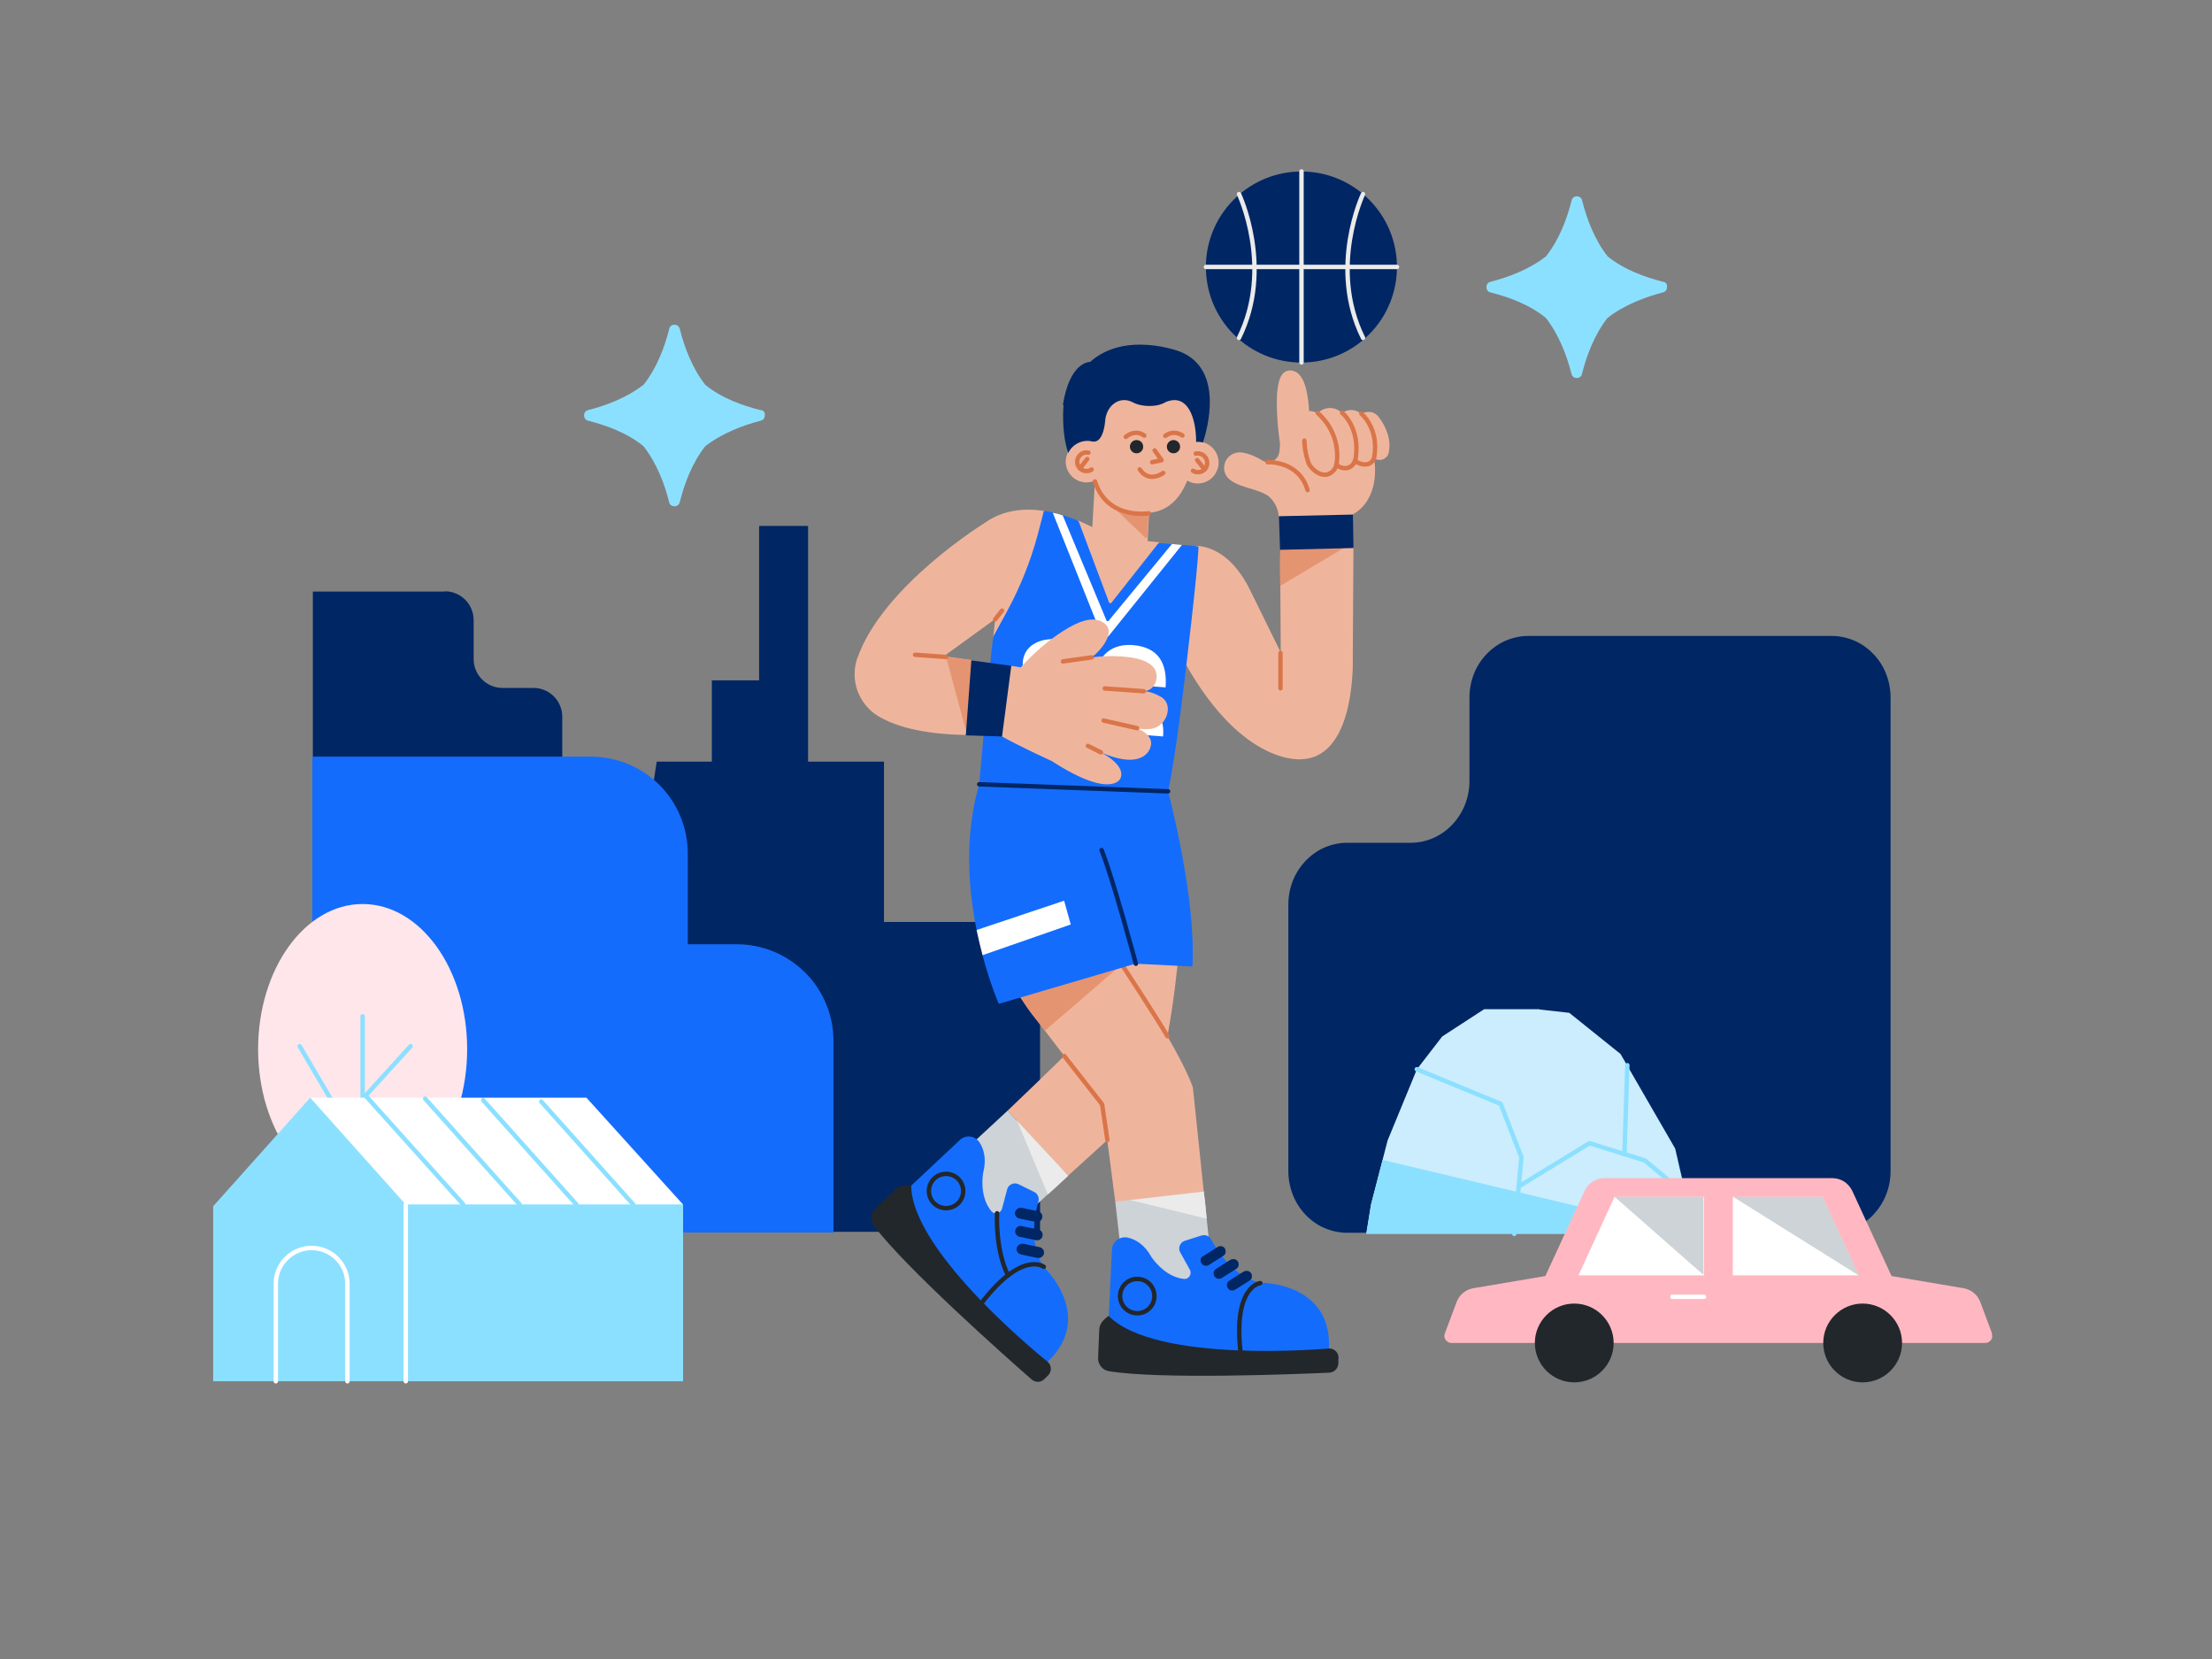 <?xml version="1.0" encoding="UTF-8"?>
<svg id="Layer_1" data-name="Layer 1" xmlns="http://www.w3.org/2000/svg" xmlns:svgjs="http://svgjs.com/svgjs" version="1.1" viewBox="0 0 1600 1200">
  <rect x="0" y="0" width="1600" height="1200" fill="#808080" stroke="none"/>
  <defs>
    <style>
      .cls-1 {
        fill: #e59471;
      }

      .cls-1, .cls-2, .cls-3, .cls-4, .cls-5, .cls-6, .cls-7, .cls-8, .cls-9, .cls-10, .cls-11, .cls-12 {
        stroke-width: 0px;
      }

      .cls-13 {
        stroke: #da7549;
      }

      .cls-13, .cls-14, .cls-15, .cls-16, .cls-17, .cls-18 {
        fill: none;
        stroke-linecap: round;
        stroke-linejoin: round;
        stroke-width: 3.2px;
      }

      .cls-14 {
        stroke: #002664;
      }

      .cls-2 {
        fill: #146cfd;
      }

      .cls-3 {
        fill: #002664;
      }

      .cls-15 {
        stroke: #8ce0ff;
      }

      .cls-16 {
        stroke: #22272b;
      }

      .cls-4 {
        fill: #cbedfd;
      }

      .cls-5 {
        fill: #8ce0ff;
      }

      .cls-17 {
        stroke: #fff;
      }

      .cls-6 {
        fill: #ffe6ea;
      }

      .cls-18 {
        stroke: #ebebeb;
      }

      .cls-7 {
        fill: #ebebeb;
      }

      .cls-8 {
        fill: #22272b;
      }

      .cls-9 {
        fill: #ffb8c1;
      }

      .cls-10 {
        fill: #fff;
      }

      .cls-11 {
        fill: #cdd3d6;
      }

      .cls-12 {
        fill: #efb59c;
      }
    </style>
  </defs>
  <path class="cls-3" d="M639.6,667.1q-.2,0-.2-.2v-115.9q0-.1-.1-.1h-54.6q-.2,0-.2-.1v-170.3q0-.1-.1-.1h-35.1q-.2,0-.2.1v111.5q0,.1-.1.1h-33.9q-.2,0-.2.2v58.4q0,.2-.2.2h-39.7s0,0,0,0c0,0,0,0,0,0,0,0,0,0,0,0l-17.7,116s0,0,0,0c0,0,0,0,0,0,0,0,0,0,0,0,0,0,0,0,0,0h-34.5q-.1,0-.1.2v223.7q0,.2.1.2h329.3q.2,0,.2-.2v-223.7q0-.2-.2-.2h-112.4Z"/>
  <path class="cls-3" d="M1062.9,565.2v-60.7c0-5.8,1.1-11.6,3.2-17,2.1-5.4,5.3-10.3,9.2-14.4,3.9-4.1,8.6-7.4,13.8-9.7,5.2-2.2,10.7-3.4,16.3-3.4h219.6c5.6,0,11.1,1.2,16.3,3.4,5.1,2.2,9.8,5.5,13.8,9.7,4,4.1,7.1,9,9.2,14.4,2.1,5.4,3.2,11.2,3.2,17v342.6c0,5.9-1.1,11.6-3.2,17-2.1,5.4-5.3,10.3-9.2,14.5-3.9,4.1-8.6,7.4-13.8,9.7-5.2,2.2-10.7,3.4-16.3,3.4h-350.6c-5.6,0-11.1-1.2-16.3-3.4-5.2-2.2-9.8-5.5-13.8-9.7-3.9-4.1-7.1-9-9.2-14.5-2.1-5.4-3.2-11.2-3.2-17v-192.8c0-5.9,1.1-11.7,3.2-17.1,2.1-5.4,5.3-10.3,9.2-14.5,4-4.1,8.6-7.4,13.8-9.7,5.2-2.2,10.7-3.4,16.3-3.4h46c11.3,0,22.1-4.7,30-13.1,8-8.3,12.5-19.7,12.5-31.5h0Z"/>
  <g>
    <path class="cls-3" d="M321.8,427.7c5.5,0,10.8,2.2,14.7,6.1,3.9,3.9,6.1,9.2,6.1,14.7v28.3c0,5.5,2.2,10.8,6.1,14.7s9.2,6.1,14.7,6.1h22.5c5.5,0,10.8,2.2,14.7,6.1,3.9,3.9,6.1,9.2,6.1,14.7v90c0,5.5-2.2,10.8-6.1,14.7-3.9,3.9-9.2,6.1-14.7,6.1h-159.6s0,0,0,0c0,0,0,0,0,0v-201.3s0,0,0,0c0,0,0,0,0,0h95.5Z"/>
    <path class="cls-2" d="M427.3,547.3c9.2,0,18.3,1.8,26.9,5.3,8.5,3.5,16.3,8.7,22.8,15.2,6.5,6.5,11.7,14.3,15.2,22.8,3.5,8.5,5.3,17.7,5.3,26.9v65.5h0s0,0,0,0c0,0,0,0,0,0,0,0,0,0,0,0h35.2c9.2,0,18.4,1.8,26.9,5.3,8.5,3.5,16.2,8.7,22.8,15.2s11.7,14.3,15.2,22.8c3.5,8.5,5.3,17.7,5.3,26.9v138.3s0,0,0,0c0,0,0,0,0,0H225.9s0,0,0,0c0,0,0,0,0,0v-344.2s0,0,0,0c0,0,0,0,0,0h201.3s0,0,0,0Z"/>
  </g>
  <g>
    <path class="cls-6" d="M262.3,863.9c41.8,0,75.6-47,75.6-105s-33.8-105-75.6-105-75.6,47-75.6,105,33.8,105,75.6,105Z"/>
    <path class="cls-15" d="M262.3,735.1v230.5"/>
    <path class="cls-15" d="M262.3,834.3l-45.5-77.5"/>
    <path class="cls-15" d="M297,756.7l-34.7,38.2"/>
  </g>
  <path class="cls-5" d="M1202.9,203.8c-12.6-3.2-28.1-8.6-40.1-18.4-9.6-12.3-15.2-27.5-18.4-40.4-.2-.9-.7-1.6-1.3-2.2-.7-.5-1.6-.8-2.4-.8h-.2c-.9,0-1.7.2-2.4.8-.7.5-1.1,1.3-1.3,2.2-3.2,12.6-8.6,27.8-18.5,40.4-12.3,9.6-27.6,15.2-40.1,18.4-.9.2-1.6.6-2.2,1.3-.5.7-.8,1.6-.8,2.4v.3c0,.9.2,1.7.8,2.4.5.7,1.3,1.2,2.1,1.3,12.6,3.2,28.1,8.6,40.1,18.5,9.6,12.3,15.2,27.5,18.5,40.4.2.9.6,1.6,1.3,2.2.7.6,1.5.8,2.4.8h.2c.9,0,1.7-.2,2.4-.8.7-.5,1.1-1.3,1.3-2.2,3.2-12.6,8.6-27.8,18.4-40.4,12.3-9.6,27.6-15.2,40.1-18.5.9-.2,1.6-.6,2.2-1.3.5-.7.8-1.5.8-2.4v-.3c0-.4,0-.9,0-1.3-.1-.4-.3-.8-.6-1.2-.3-.3-.6-.6-1-.8-.4-.2-.8-.4-1.3-.4h0Z"/>
  <path class="cls-5" d="M550.2,296.7c-12.6-3.2-28.1-8.5-40.1-18.4-9.6-12.3-15.2-27.5-18.4-40.4-.2-.9-.7-1.6-1.3-2.2-.7-.5-1.5-.8-2.4-.8h-.2c-.9,0-1.7.2-2.4.8-.7.5-1.2,1.3-1.3,2.1-3.2,12.6-8.6,27.8-18.5,40.4-12.3,9.6-27.5,15.2-40.1,18.4-.9.2-1.6.6-2.2,1.3-.6.7-.8,1.6-.8,2.4v.3c0,.9.2,1.7.8,2.4.5.7,1.3,1.2,2.1,1.3,12.6,3.2,28.1,8.6,40.1,18.5,9.6,12.3,15.3,27.5,18.5,40.4.2.9.6,1.6,1.3,2.2.7.6,1.5.8,2.4.8h.2c.9,0,1.7-.2,2.4-.8.7-.5,1.2-1.3,1.4-2.2,3.2-12.6,8.5-27.8,18.4-40.4,12.3-9.6,27.5-15.2,40.1-18.5.9-.2,1.6-.6,2.2-1.3.5-.7.8-1.5.8-2.4v-.3c0-.4,0-.9,0-1.3-.1-.4-.3-.8-.6-1.2-.3-.3-.6-.6-1-.8-.4-.2-.8-.4-1.3-.4h0Z"/>
  <g>
    <path class="cls-4" d="M1113.5,730h-40s0,0,0,0l-30.3,19.7h0s-18.3,23.7-18.3,23.7c0,0,0,0,0,0l-21.2,51.5h0s-12,46.3-12,46.3h0s-3.4,21.1-3.4,21.1h0c0,0,0,0,0,0,0,0,0,0,0,0,0,0,0,0,0,0h237.6s0,0,0,0,0,0,0,0c0,0,0,0,0,0,0,0,0,0,0,0l-14.2-61.5s0,0,0,0l-39.5-68.4s0,0,0,0l-37.1-29.8h0s-21.6-2.4-21.6-2.4Z"/>
    <path class="cls-15" d="M1098.5,858.2l51.2-31.3,40.1,12.5,29.8,24.9"/>
    <path class="cls-15" d="M1175,834.8l2.1-64.3"/>
    <path class="cls-5" d="M988.3,892.5s0,0,0,0c0,0,0,0,0,0,0,0,0,0,0,0h0s3.4-21.1,3.4-21.1h0s8.4-32.4,8.4-32.4c0,0,0,0,0,0,0,0,0,0,0,0l224.9,53.5s0,0,0,0c0,0,0,0,0,0,0,0,0,0,0,0,0,0,0,0,0,0h-236.7Z"/>
    <path class="cls-15" d="M1024.8,773.4l60.7,25.1,15,38.6-5.2,55.4"/>
  </g>
  <g>
    <path class="cls-11" d="M694.9,921.5l63-57.6c7-6.4,12.4-11.4,14.8-13.5l-43.8-47.1s-71,65.4-77.2,72.4l43.2,45.8Z"/>
    <path class="cls-7" d="M772.7,850.4c-5.6,5.2-8.9,8.5-14.8,13.5l-23-55.1c0-.2-.1-.4,0-.6,0-.2.2-.4.3-.5.2-.1.4-.2.6-.1.2,0,.4.1.6.3l36.3,42.6Z"/>
    <path class="cls-11" d="M881.9,966.6s-5.8-54.1-9.1-85.2c-1-9.3-1.7-16.5-2.1-19.6-22.7-8.8-37.1-8.7-64,7.3,0,0,10.6,96,12.5,105.1l62.6-7.7Z"/>
    <path class="cls-7" d="M870.7,861.9c1.2,8.4,1.5,12.8,2.1,19.6l-59.1-14.4c-.2,0-.5-.2-.6-.4-.2-.2-.2-.4-.2-.7,0-.2.1-.5.3-.7.2-.2.4-.3.7-.3l56.9-3.3Z"/>
    <path class="cls-12" d="M728.9,803.3c15.9-15.2,30.9-29.6,40.9-39.5-4.5-5.9-9.3-12.1-14-18.3-14.3-18.9-28.1-37.9-34-48l59-12.3c1.2-21.4,3.6-41.9,8-52l66.9,16.9s-2.8,54.7-11.3,99.5c7.8,13.4,14.7,26.6,18.4,36.8,0,0,3.8,35.5,7.9,75.5l-64,7.3c-2.1-16.2-4.1-31.9-5.8-44.5-8.3,7.6-18.2,16.6-28.3,25.7l-43.8-47.1Z"/>
    <path class="cls-2" d="M651.5,865.9l7.5-8.2,35.3-33.1c1-1,2.2-1.7,3.5-2.1,1.3-.4,2.7-.6,4-.4,1.4.2,2.7.6,3.8,1.4,1.2.7,2.2,1.7,2.9,2.8,3.1,4.8,5.2,11.9,2.7,21.8,0,0-3.4,16.9,5.9,28,.5.6,1.2,1.1,2,1.3.8.2,1.6.3,2.4.1.8-.2,1.5-.6,2.1-1.2.6-.6,1-1.3,1.2-2.1l3.7-13.9c.2-.9.6-1.6,1.2-2.3.6-.7,1.3-1.2,2.1-1.5.8-.4,1.6-.5,2.5-.5.9,0,1.7.2,2.5.6l11.3,5.6c1.2.6,2.2,1.6,2.7,2.9.6,1.2.7,2.6.3,3.9-2.7,9.4-6.9,31.1,3.9,47.4,0,0,37.5,35.4,2.9,68.5,0,0-11,1.1-27-11.3-31.3-24.4-78.9-75.2-79.3-107.8Z"/>
    <path class="cls-16" d="M755,916.3s-15.3-12-44.4,25.4"/>
    <path class="cls-3" d="M740,899.6l12,2.5c1,.2,1.9.8,2.5,1.7.6.9.8,1.9.6,3,0,.5-.3,1-.6,1.4-.3.4-.7.8-1.1,1.1-.4.3-.9.5-1.4.6-.5,0-1,0-1.5,0l-12-2.5c-1-.2-1.9-.8-2.5-1.7s-.8-1.9-.6-3c.3-1,.9-1.9,1.8-2.4.9-.6,1.9-.8,2.9-.6Z"/>
    <path class="cls-3" d="M739,886.9l12,2.4c1,.2,1.9.8,2.5,1.7s.8,1.9.6,3c0,.5-.3,1-.6,1.4-.3.4-.7.8-1.1,1.1-.4.3-.9.5-1.4.6-.5,0-1,0-1.5,0l-12-2.5c-1-.2-1.9-.8-2.5-1.7-.6-.9-.8-2-.6-3,.2-1,.8-1.9,1.7-2.5.9-.6,1.9-.8,3-.5h0Z"/>
    <path class="cls-3" d="M738.8,873.6l12,2.5c1,.2,1.9.8,2.5,1.7.6.9.8,1.9.6,3-.1.5-.3,1-.6,1.4-.3.4-.7.8-1.1,1.1-.4.3-.9.5-1.4.6-.5,0-1,0-1.5,0l-12-2.5c-1-.2-1.9-.8-2.5-1.7-.6-.9-.8-1.9-.6-3,.3-1,.9-1.8,1.8-2.4.9-.6,1.9-.8,2.9-.6h0Z"/>
    <path class="cls-16" d="M684.3,873.9c-6.8,0-12.4-5.5-12.4-12.4s5.5-12.4,12.4-12.4,12.4,5.5,12.4,12.4-5.5,12.4-12.4,12.4Z"/>
    <path class="cls-16" d="M721.2,877.6s-1.5,26.1,7.9,44.8"/>
    <path class="cls-13" d="M769.8,763.8l27.4,35,3.8,25.8"/>
    <path class="cls-2" d="M801.8,960.2l.2-8.4,2.3-47.9c0-1.4.4-2.7,1.1-3.9.6-1.2,1.5-2.3,2.6-3.1,1.1-.8,2.4-1.4,3.7-1.7,1.3-.3,2.7-.3,4.1,0,5.6,1.3,12,4.9,17,13.9,0,0,9.2,14.5,23.6,16,.8,0,1.6,0,2.3-.4.7-.4,1.3-.9,1.8-1.6.4-.7.7-1.5.7-2.3,0-.8-.1-1.6-.5-2.3l-7-12.6c-.4-.8-.7-1.6-.7-2.5,0-.9,0-1.7.4-2.5.3-.8.8-1.5,1.4-2.1.6-.6,1.4-1,2.2-1.3l12-3.8c1.3-.4,2.7-.4,4,.1s2.3,1.4,3,2.6c4.6,8.6,16.5,27.2,35.6,31.4,0,0,51.7-.5,49.7,47.3,0,0-.7,8.4-10.5,9.5-34.8,4-122,2.6-149-24.7Z"/>
    <path class="cls-16" d="M911.6,928.1s-19.4,1.9-14.4,49"/>
    <path class="cls-3" d="M889.1,926.4l10.4-6.6c.9-.5,2-.7,3-.5,1,.2,1.9.8,2.5,1.7.5.9.7,1.9.5,2.9-.2,1-.8,1.9-1.7,2.4l-10.4,6.6c-.9.5-1.9.7-2.9.5-1-.2-1.9-.8-2.4-1.7-.3-.4-.5-.9-.6-1.4,0-.5,0-1,0-1.5.1-.5.3-1,.6-1.4.3-.4.7-.8,1.1-1h0Z"/>
    <path class="cls-3" d="M879.5,917.9l10.4-6.6c.9-.5,2-.7,3-.5,1,.2,1.9.8,2.5,1.7.5.9.7,1.9.5,2.9-.2,1-.8,1.9-1.7,2.4l-10.4,6.6c-.9.5-1.9.7-2.9.5-1-.2-1.9-.8-2.4-1.7-.3-.4-.5-.9-.6-1.4-.1-.5-.1-1,0-1.5.1-.5.3-1,.6-1.4.3-.4.7-.8,1.1-1.1h0Z"/>
    <path class="cls-3" d="M870.3,908.6l10.4-6.6c.4-.3.9-.5,1.4-.6.5,0,1,0,1.5,0,.5.1,1,.3,1.4.6.4.3.8.7,1,1.1s.5.9.5,1.4c0,.5,0,1,0,1.5-.1.5-.3,1-.6,1.4-.3.4-.7.8-1.1,1l-10.4,6.6c-.9.5-1.9.7-2.9.5-1-.2-1.9-.9-2.4-1.7-.3-.4-.5-.9-.6-1.4,0-.5,0-1,0-1.5s.3-1,.6-1.4c.3-.4.7-.8,1.2-1Z"/>
    <path class="cls-16" d="M822.6,949.9c-6.8,0-12.4-5.5-12.4-12.4s5.5-12.4,12.4-12.4,12.4,5.5,12.4,12.4-5.5,12.4-12.4,12.4Z"/>
    <path class="cls-1" d="M806.9,701.4c-26.8-3.8-46.6-.7-68.6,20.2,5.2,8.8,10.7,15.5,17.6,23.9l51-44Z"/>
    <path class="cls-13" d="M844.4,749.5c-6.6-11.6-31.6-49.8-31.6-49.8l-12.2-18.6-6.4-9.7"/>
    <path class="cls-2" d="M796.7,614.8s19.5,57.5,24.8,82.2l-99,29.1s0,0,0,0c0,0,0,0,0,0-.5-1-6.3-14.5-11.8-35.1-.8-2.8,9.2-11.5,8.6-14.5-.7-3-12.2-.6-12.9-3.8-6-29.8-9-68.3,1.9-105.4,50.1-28.9,97.7-17.4,136.6,5.1,0,0,20.5,76.6,17.6,126.7,0,0,0,0,0,0,0,0,0,0,0,0l-40.7-2"/>
    <path class="cls-14" d="M821.6,697.1s-16.6-61.9-24.8-82.2"/>
    <path class="cls-10" d="M706.4,672.7l63.3-21.2s0,0,0,0,0,0,0,0c0,0,0,0,0,0t0,0l4.8,17.2s0,0,0,0c0,0,0,0,0,0l-63.8,22.2c-.1,0-3.3-13-4.3-18.3Z"/>
    <path class="cls-12" d="M620.1,476.2c18.4-52.7,92.7-98.3,92.7-98.3,13-9.2,28.3-10.4,42.1-8.4,3.7.5,7.3,12.1,10.7,13,5.4,1.4,10.2-7.6,14.5-5.9,4.2,1.8,7.6,3.5,10,4.7l1.9-33.3c0-.2-.1-.3-.3-.2-1.5.6-3.1,1-4.7,1.1-4,.3-7.9-1-10.9-3.6-3-2.6-4.9-6.3-5.2-10.3-.2-2.5.3-5,1.3-7.2,1.2-5.6,4-12.9,9.8-13.3,2.4-.2,4.2.5,7.1,1.1,6.9,1,5.9-6.8,6.4-12.6.3-4,2.6-9.5,5.3-12.4,4-4.2,11.2-6.4,22.2-1.7,12.6,4.2,19.4-1,19.4-1,24.9-10.5,22.4,30.7,27.6,32,3.7.9,6.8,3.2,8.9,6.3,2.1,3.1,2.9,6.9,2.4,10.6-.6,3.7-2.5,7.1-5.4,9.5-2.9,2.4-6.6,3.6-10.4,3.4-2.4-.1-4.7-.8-6.7-2.1,0,0,0,0,0,0,0,0,0,0,0,0,0,0,0,0,0,0,0,0,0,0,0,0-4.8,11.9-13.2,22.2-27.6,23.3,0,0,0,0,0,0,0,0,0,0,0,0l-1.1,20.5,8.1.8,9.1,12.9s16.9-10.5,19.7-10.2c8,.8,24.8,5.8,37.7,32.9l21.7,44.1s0,0,0,0l-.3-48.4v-26.1c0,0,26.3-10.6,26.3-10.6l26.6,9.2-.5,78.7s3,71.5-35.8,74.4c0,0-42.9,6.8-85.9-70.2l-51.2-38.1-1.1,6.9-87.1,26,1.1-13.4,1.4-12.6-36.1,26.2c-.5.3,0,1,.5,1l18.3,2.5,16.5,28.7c0,8.6-13.2,25.6-20.5,25.5-32.4-.5-52.2-6.7-64-14-6.8-4.3-11.8-10.8-14.5-18.3-2.6-7.5-2.6-15.8,0-23.3h0Z"/>
    <path class="cls-3" d="M768.8,293c4.9-31.1,18.9-31.2,19.7-31.2,0,0,0,0,0,0,25.5-22.8,65-7.5,65.2-7.4,32.2,13,19.3,56.8,16.4,65.7,0,0,0,0,0,0,0,0,0,0,0,0-1.6-.5-3.3-.6-4.9-.4h0s0,0,0,0c0,0,0,0,0,0,0,0,0,0,0,0,0-17.3-6-35.7-22.2-28.8h0c-6.3,3.9-17.7,3.5-23.8,0h0c-9.8-4.9-19,2.8-19.8,13.5-.5,5.9-2.5,16-9.2,15-6.5-1.9-14.5,1.6-17.5,8.3,0,0,0,0,0,0,0,0,0,0,0,0s0,0,0,0c0,0,0,0,0,0-5.3-15.6-3.4-34.5-3.4-34.7Z"/>
    <path class="cls-1" d="M830,388.1l.9-15.6c0-.3-.2-.6-.4-.9-.2-.2-.6-.4-.9-.4-4.9.4-22,.9-32.8-13.4l2.7,3.3c.3.3.7.8,1,1.1l27.5,26.4c.2.2.3.3.6.4.2,0,.5,0,.7,0,.2,0,.4-.2.5-.4.1-.2.2-.4.2-.6h0Z"/>
    <path class="cls-13" d="M787.3,327.4c-.6,0-1.3-.1-1.9-.1-.9,0-1.8.3-2.5.7-.8.4-1.5,1-2.1,1.6-.6.7-1,1.4-1.3,2.3-.3.8-.4,1.7-.3,2.6,0,.9.3,1.8.7,2.5.4.8,1,1.5,1.6,2.1.7.6,1.5,1,2.3,1.3.9.3,1.7.4,2.6.3,1.2,0,2.3-.5,3.2-1.1"/>
    <path class="cls-13" d="M786.4,332l-5.2,6.8"/>
    <path class="cls-13" d="M864.9,328.1c.6-.1,1.3-.2,1.9-.1.9,0,1.8.3,2.6.7.8.4,1.5.9,2.1,1.6.6.7,1.1,1.4,1.3,2.3.3.9.4,1.7.4,2.6,0,.9-.3,1.8-.6,2.6-.4.8-.9,1.5-1.6,2.1-.7.6-1.5,1-2.3,1.3-.8.3-1.7.4-2.6.3-1.1,0-2.2-.4-3.2-1"/>
    <path class="cls-13" d="M865.9,332.8l5.4,6.7"/>
    <path class="cls-13" d="M830.9,371.3s-30,5-38.9-23.1"/>
    <path class="cls-8" d="M848.8,327.9c-2.6,0-4.8-2.2-4.8-4.8s2.2-4.8,4.8-4.8,4.8,2.1,4.8,4.8-2.2,4.8-4.8,4.8Z"/>
    <path class="cls-13" d="M855.3,315c-2.8-1.8-7.5-3.4-12.4.3"/>
    <path class="cls-8" d="M822.1,327.9c-2.7,0-4.8-2.2-4.8-4.8s2.1-4.8,4.8-4.8,4.8,2.1,4.8,4.8-2.1,4.8-4.8,4.8Z"/>
    <path class="cls-13" d="M814.3,316c2.4-2,7.7-5,13.4-.9"/>
    <path class="cls-13" d="M835.2,325.8l5,7.1-6.8,1.4"/>
    <path class="cls-13" d="M841.4,342.1s-10.2,7.7-17-2.6"/>
    <path class="cls-12" d="M885.7,336.4c.8-5.9,6.7-9.9,12.6-9.1,3.7.5,8.7,2.1,15,5.9,4.5,2.7,10.5,0,11.8-5,.6-2.6.8-5.3.7-8-1-6.7-1.7-13.4-2-20.1-.3-5.4-.3-10.9,0-16.3.5-4.1,1-8.9,3.3-12.5,3.1-4.7,9.4-4.1,12.8-.2,2.9,3.2,4.3,7.7,5.2,11.9,1,4.7,1.6,9.5,1.8,14.3,2.1,0,4.2.5,6.1,1.6.8-.8,1.8-1.5,2.8-2.1,2.3-1.4,5-1.9,7.7-1.6,2.7.3,5.2,1.6,7.1,3.5.3-.2.6-.4.9-.5,2-1.2,4.3-1.8,6.7-1.6,2.3.2,4.5,1.1,6.3,2.7,0,0,8-4.5,13.1,2.8,3.8,5.1,9.2,14.9,6.9,25.3-.3,1.7-1.3,3.1-2.8,4.1-1.4,1-3.1,1.4-4.8,1.1-1.1-.1-2.1-.5-3.1-1h0s0,0,0,0c0,0,0,0,0,0,0,0,0,0,0,0,1.1,4.7,4,29.5-15.4,40.6l-22.3,19.6-31.2-18.3c-.3-5.4-2.8-10.5-6.8-14.1-9-7.9-34.8-6.3-32.5-23Z"/>
    <path class="cls-13" d="M984.7,299.2s12.7,10.3,9.4,31c-.2,1.7-1.1,3.3-2.5,4.4-2,1.5-5.6,2.5-11.6-1.1"/>
    <path class="cls-13" d="M970.8,298.6s12.9,10.3,9.9,32.4c-.1,1.2-.5,2.4-1.1,3.5-.6,1.1-1.4,2-2.4,2.8-2.2,1.6-5.6,2.3-10.6-.8"/>
    <path class="cls-13" d="M916.8,334.3s22.8-1.3,29,20.2"/>
    <path class="cls-13" d="M953.2,298.8c5.1,4.5,9,10.1,11.4,16.4s3.2,13.1,2.3,19.8c-.2,1.6-.7,3.1-1.6,4.4-.9,1.3-2.1,2.4-3.5,3.1-1.1.6-2.3.9-3.5.9-1.2,0-2.4-.2-3.6-.7-3.4-1.5-6.2-4.1-8-7.3,0,0-3.2-8.2-3.2-16.7"/>
    <path class="cls-2" d="M708.3,567.3c3.6-40.8,8-91.3,10.1-106.7l10.5-19.3c9.2-17.1,16.4-35.1,21.5-53.8,2.9-10.6,4.6-17.9,4.6-17.9,2.3.2,4.6.6,6.8,1.1,1,.2,2.8,3.7,4,4,1.2.3,1.6-2.6,2.8-2.1,6.4,2,11.5,4.2,11.5,4.2l22.1,58.9c0,.2.2.3.3.4.1.1.3.2.5.2.2,0,.3,0,.5,0,.2,0,.3-.2.4-.3l34.1-43.2,9.9.8,1.5,3.7,5.7-3.1c3.9.2,7.9.5,11.8,1.2-.2,15.1-10.1,96.6-10.1,96.7-3.2,27-7.5,58.7-11.8,80.3l-136.6-5.1Z"/>
    <path class="cls-10" d="M768.6,372.6l31.7,76.1c0,.2.2.3.3.4.1.1.3.2.5.2.2,0,.4,0,.5,0,.2,0,.3-.2.4-.4l45.7-55.4,7.2.7-52.8,65.6c-.3.4-.8.8-1.3,1-.5.2-1.1.3-1.6.2-.5,0-1.1-.3-1.5-.6-.4-.3-.8-.8-1-1.3l-35.2-88.2c2.3.4,4.6,1,6.8,1.9h0Z"/>
    <path class="cls-10" d="M789.9,528.8h0s0,0,0,0c0,0,0,0,0,0,0,0,0,0,0,0l51.4,3.9s0,0,0,0c0,0,0,0,0,0,.9-12.1-2.6-18.2-16.5-29.1-4-3.3-13.1-9.2-12.7-15.3.2-3.7,3.3-6.2,7.2-5.9,8.2.6,8.2,7.2,7.7,13.6h0s0,0,0,0c0,0,0,0,0,0,0,0,0,0,0,0l16.1,1.2s0,0,0,0c0,0,0,0,0,0,1.3-17.2-5-29.1-23.7-30.6-14.2-1.1-24.6,6.7-25.5,19-.9,12.5,8.2,18.4,16.9,25.1,1.9,1.4,3.6,3,5.2,4.7,0,0,0,0,0,0h0c0,0,0,0,0,0,0,0,0,0,0,0l-14.3-1.7h-.2s-11-.9-11-.9c0,0,0,0,0,0,0,0,0,0,0,0l-.9,15.8Z"/>
    <path class="cls-10" d="M767.3,487.9s0,0,0,0c0,0,0,0,0,0-1-.1-1.8-.1-2.8-.2-6-.5-8.5-2.2-8.2-6,.2-3.4,3.2-5.5,7.4-5.2,5.9.4,6.8,4,6.7,8.8,0,0,0,0,0,0,0,0,0,0,0,0l16.2,1.2h0s0,0,0,0c0,0,0,0,0,0,0,0,0,0,0,0,.5-14.7-7.2-22.9-22.5-24.1-11.2-.9-23.4,4-24.3,16.6-.3,4.8,1.3,8.2,5.7,11.7,0,0,0,0,0,0h0c0,0,0,0,0,0s0,0,0,0c-6.2,2.9-9.1,7-9.7,13.8-.2,2.9.1,5.8,1.2,8.5,1,2.7,2.6,5.2,4.7,7.2h0c4.5,4.5,10,6.8,17.8,7.3,16.7,1.2,26.3-7.2,27.4-23.5,0,0,0,0,0,0,0,0,0,0,0,0l-16.3-1.2s0,0,0,0c0,0,0,0,0,0-.5,5.8-2.8,10.4-9.5,10-4.1-.3-7.5-2.9-7.1-7.2.3-4.4,3.9-6.8,9.2-6.4,1.1.1,2.3.2,3.4.2s0,0,0,0c0,0,0,0,0,0l.8-11.4Z"/>
    <path class="cls-12" d="M738.3,482.7h0s0,0,0,0c9.3-10.1,20-19.7,31.7-26.9,7.9-4.9,20.8-11.8,29.4-4.5,8,6.9-4.5,20.4-9.8,24.2,7.1-.9,14.2-1.2,21.3-.7,7.4.6,16.7,1.6,22.4,6.8,6.5,5.9,3,18.1-6.1,18.4,4-.1,9.5,2.2,12.8,4.2,6.3,4,5.7,12,1.7,17.5-4.6,6.2-12.2,6.6-19.3,5,0,0,12.9,4.9,9.8,13.5,0,0-3.5,18-36,4,0,0,18.6,9,14.2,18.9,0,0-6.3,15.4-49.8-12.7,0,0-23.7-10.8-35.8-17.7l-9.9-27.5,16.5-23.6,6.8,1.1Z"/>
    <path class="cls-13" d="M789.7,475.5l-20.8,2.9"/>
    <path class="cls-13" d="M827.3,500s-23.6-1.8-28.2-2"/>
    <path class="cls-13" d="M822.5,526.7l-24.2-5.5"/>
    <path class="cls-13" d="M786.9,539.5l9.4,4.7"/>
    <path class="cls-13" d="M926.2,472.3v25.6"/>
    <path class="cls-14" d="M844.9,572.4l-136.6-5.1"/>
    <path class="cls-1" d="M973.7,395.4l-47.7,28.4c-.1-9.3-.5-15.3,0-26.1l47.4-3.7c.2,0,.3,0,.5.1.2.1.2.2.3.4,0,.2,0,.3,0,.5,0,.1-.2.3-.3.4h0Z"/>
    <path class="cls-1" d="M698.8,528.9l-14.5-53.8,18.3,2.5c4.4,22,2.3,38.1-3.7,51.2,0,0-.1.1-.1,0Z"/>
    <path class="cls-13" d="M684.3,475.2l-22.4-1.6"/>
    <path class="cls-13" d="M719.8,448l5-6.3"/>
    <path class="cls-3" d="M731.5,481.6l-28.9-3.9-4,54.2,26.2.8,6.7-51.1Z"/>
    <path class="cls-3" d="M978.5,372.2l-53.4,1.2.8,24.3,53.1-1.3-.4-24.2Z"/>
    <path class="cls-8" d="M968.1,982.5v3.9c-.2,1.7-.9,3.3-2.1,4.5-1.2,1.2-2.8,1.9-4.5,2-25.4,1.1-122.2,5-159.5-1.1-2.2-.4-4.2-1.5-5.6-3.3-1.4-1.7-2.2-3.9-2.1-6.2l.8-20.2c.2-5.5,3.9-8,6.8-10.3,34.4,35,159.2,23.6,159.2,23.6h.6c.9,0,1.8.2,2.6.6.8.4,1.5.9,2.1,1.5.6.7,1.1,1.4,1.4,2.2.3.8.4,1.7.4,2.6h0Z"/>
    <path class="cls-8" d="M758.1,985.3c.6.6,1.2,1.4,1.5,2.2.3.8.5,1.7.5,2.6s-.2,1.8-.5,2.6c-.4.8-.9,1.6-1.5,2.2l-2.8,2.7c-1.2,1.2-2.8,1.9-4.5,1.9-1.7,0-3.3-.6-4.6-1.7-19.2-16.8-91.6-81.1-114.2-111.3-1.3-1.8-2-4.1-1.8-6.3.2-2.2,1.2-4.4,2.8-5.9l14.5-13.9c1.3-1.2,2.8-2.1,4.5-2.6s3.5-.6,5.2-.3l1.9.3s0,0,0,0c0,0,0,0,0,0,.7,49.2,98.7,127.2,98.7,127.2l.3.3Z"/>
    <path class="cls-3" d="M892.5,242c-27-27-27-70.7,0-97.7,27-27,70.7-27,97.7,0,27,27,27,70.7,0,97.7-27,27-70.7,27-97.7,0Z"/>
    <path class="cls-18" d="M941.4,124v138.2"/>
    <path class="cls-18" d="M1010.5,193.1h-138.2"/>
    <path class="cls-18" d="M985.9,140.4s-25.2,53.1,0,104"/>
    <path class="cls-18" d="M896.2,140.4s25.2,53.1,0,104"/>
  </g>
  <g>
    <path class="cls-5" d="M295.4,846.3c-12.1-14-52.1-41.7-65.2-50.1-1.8-1.1-3.8-1.8-5.8-2.2l-70.2,78.5v126.6h139.2s21.2-6.1,21.2-62.6-4.1-72.8-19.2-90.2Z"/>
    <path class="cls-10" d="M224.4,794h199.8l69.9,77.3-.7,1.7-192,4.6-7.9-6.3-69.1-77.3Z"/>
    <path class="cls-5" d="M494.1,871.2h-200.6v127.9h200.6v-127.9Z"/>
    <path class="cls-17" d="M293.5,871.2v127.9"/>
    <path class="cls-15" d="M265.4,793.6l69.6,77.5"/>
    <path class="cls-15" d="M307.5,794.7l68.4,76.5"/>
    <path class="cls-15" d="M349.5,795.8l67.4,75.4"/>
    <path class="cls-15" d="M391.5,796.8l66.5,74.4"/>
    <path class="cls-17" d="M199.5,999.1v-70.5c0-6.9,2.7-13.5,7.6-18.3,4.9-4.9,11.4-7.6,18.3-7.6s13.5,2.7,18.3,7.6c4.9,4.9,7.6,11.4,7.6,18.3v70.5"/>
  </g>
  <g>
    <path class="cls-9" d="M1440.9,964.5l-8.5-22.7c-1-2.6-2.6-4.9-4.7-6.6-2.1-1.8-4.7-2.9-7.4-3.4l-52.1-8.8-28.4-61.6c-1.3-2.7-3.3-5-5.8-6.7-2.5-1.6-5.5-2.5-8.5-2.5h-165c-3,0-5.9.8-8.5,2.5-2.5,1.6-4.6,3.9-5.8,6.7l-28.4,61.6-52.1,8.8c-2.7.5-5.3,1.6-7.4,3.4-2.1,1.8-3.8,4-4.7,6.6l-8.5,22.7c-.3.8-.4,1.6-.3,2.4,0,.8.4,1.6.9,2.3.5.7,1.1,1.2,1.8,1.6.7.4,1.5.6,2.3.6h386.3c.8,0,1.6-.2,2.3-.6.7-.4,1.3-.9,1.8-1.6.5-.7.8-1.4.8-2.2,0-.8,0-1.6-.3-2.4h0Z"/>
    <path class="cls-8" d="M1138.7,999.9c15.7,0,28.5-12.8,28.5-28.5s-12.8-28.5-28.5-28.5-28.5,12.8-28.5,28.5,12.8,28.5,28.5,28.5Z"/>
    <path class="cls-8" d="M1347.3,999.9c15.7,0,28.5-12.8,28.5-28.5s-12.8-28.5-28.5-28.5-28.5,12.8-28.5,28.5,12.8,28.5,28.5,28.5Z"/>
    <path class="cls-10" d="M1232.4,865.8s0,0,0,0c0,0,0,0,0,0,0,0,0,0,0,0,0,0,0,0,0,0h-64.6s0,0,0,0c0,0,0,0,0,0l-26,56.6s0,0,0,.1c0,0,0,0,0,0,0,0,0,0,0,0,0,0,0,0,0,0h90.6c0,0,0,0,.2,0,0,0,0,0,0-.1v-56.6Z"/>
    <path class="cls-10" d="M1253.6,865.8s0,0,0,0c0,0,0,0,0,0,0,0,0,0,0,0,0,0,0,0,0,0h64.6s0,0,0,0c0,0,0,0,0,0l26,56.6s0,0,0,.1,0,0,0,0c0,0,0,0,0,0,0,0,0,0,0,0h-90.6c0,0,0,0-.2,0,0,0,0,0,0-.1v-56.6Z"/>
    <path class="cls-11" d="M1168,865.6s0,0-.1,0c0,0,0,0,0,0,0,0,0,0,0,.1,0,0,0,0,0,0l64.2,56.4s0,0,0,0c0,0,0,0,.1,0,0,0,0,0,0,0,0,0,0,0,0,0v-56.4s0,0,0,0c0,0,0,0,0,0,0,0,0,0,0,0,0,0,0,0,0,0h-64.2Z"/>
    <path class="cls-11" d="M1254.2,866c0,0,0,0,0,0,0,0,0,0,0-.1,0,0,0,0,0-.1,0,0,0,0,.1,0h64.1s0,0,0,0c0,0,0,0,0,0l25.9,56.3s0,0,0,.1c0,0,0,0,0,.1,0,0,0,0-.1,0s0,0-.1,0l-90-56.3Z"/>
    <path class="cls-17" d="M1209.7,938h22.8"/>
  </g>
</svg>